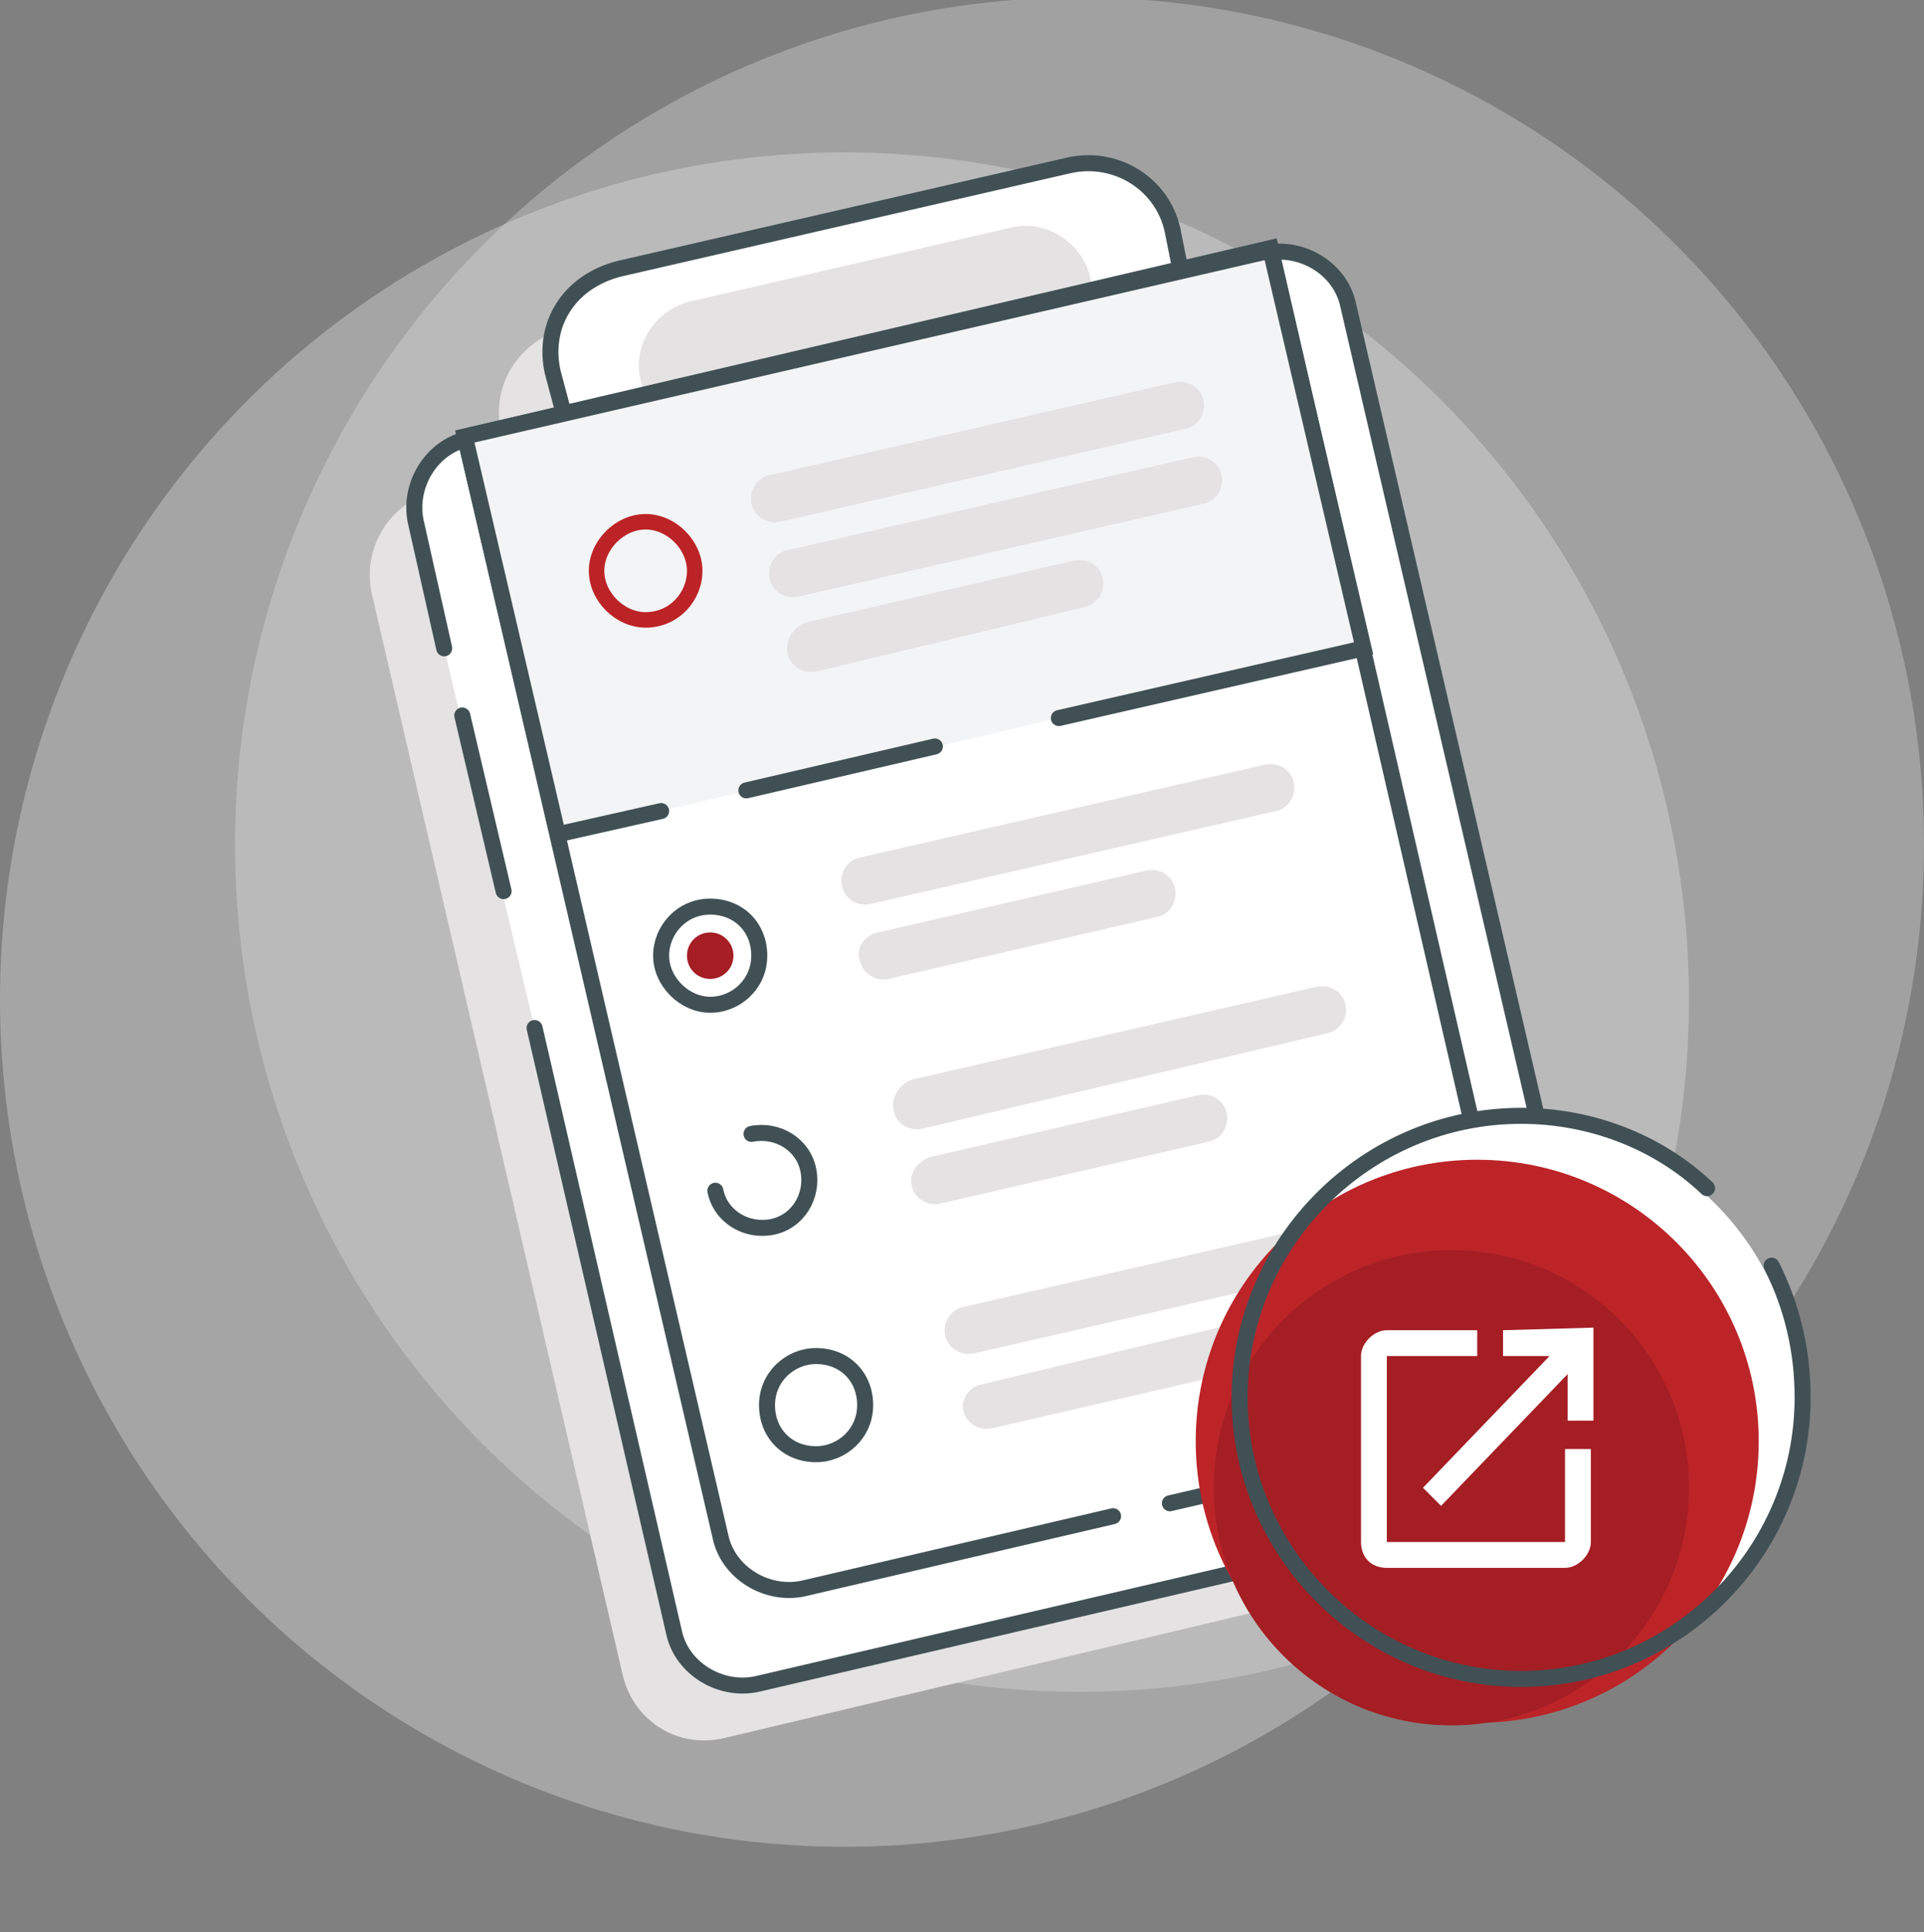 <?xml version="1.0" encoding="utf-8"?>
<!-- Generator: Adobe Illustrator 27.9.0, SVG Export Plug-In . SVG Version: 6.00 Build 0)  -->
<svg version="1.1" id="Group_325" xmlns="http://www.w3.org/2000/svg" xmlns:xlink="http://www.w3.org/1999/xlink" x="0px" y="0px"
	 width="74.5px" height="74.8px" viewBox="0 0 74.5 74.8" style="enable-background:new 0 0 74.5 74.8;" xml:space="preserve">
<rect x="0" y="0" width="74.5" height="74.8" fill="#808080" stroke="none"/>
<style type="text/css">
	.st0{opacity:0.38;fill:#E4E2E2;enable-background:new    ;}
	.st1{opacity:0.34;fill:#E4E2E2;enable-background:new    ;}
	.st2{fill-rule:evenodd;clip-rule:evenodd;fill:#E4E2E2;}
	.st3{fill-rule:evenodd;clip-rule:evenodd;fill:#FFFFFF;stroke:#415055;stroke-width:0.62;stroke-linecap:round;}
	.st4{fill:#FFFFFF;stroke:#415055;stroke-width:0.62;stroke-linecap:round;}
	.st5{fill:#A41E24;}
	.st6{fill-rule:evenodd;clip-rule:evenodd;fill:#F3F4F5;stroke:#415055;stroke-width:0.62;stroke-linecap:round;}
	.st7{fill:#F3F4F5;stroke:#BC2326;stroke-width:0.6;stroke-linecap:round;}
	.st8{fill:#FFFFFF;}
	.st9{fill:#BC2428;}
	.st10{fill:none;stroke:#415055;stroke-width:0.62;stroke-linecap:round;}
	.st11{fill:none;stroke:#A41E24;stroke-width:0.19;stroke-linecap:round;stroke-linejoin:round;}
</style>
<g id="_2_MIIO.psd">
	<g id="Group_325-2">
		<ellipse id="Oval-2" class="st0" cx="32.7" cy="38.7" rx="32.7" ry="32.8"/>
		<ellipse id="Oval-2-Copy" class="st1" cx="41.8" cy="32.7" rx="32.7" ry="32.8"/>
	</g>
	<g id="quizz">
		<path id="Combined-Shape" class="st2" d="M19.8,18.2l-0.4-1.5c-0.4-1.8,0.7-3.5,2.5-4l0,0l17.3-4.1c1.8-0.4,3.5,0.7,3.9,2.5l0,0
			l0.3,1.5l0,0.1l3-0.7c1.8-0.4,3.5,0.7,3.9,2.5c0,0,0,0,0,0l9.7,41.8c0.4,1.8-0.7,3.5-2.5,4L28,67.3c-1.8,0.4-3.5-0.7-3.9-2.5
			c0,0,0,0,0,0L14.4,23c-0.4-1.8,0.7-3.5,2.4-4l3-0.7C19.8,18.3,19.8,18.2,19.8,18.2L19.8,18.2z"/>
		<path id="Rectangle-2-Copy-7" class="st3" d="M20.7,39.8l5.4,23.4c0.3,1.4,1.8,2.3,3.2,2l0,0l30.9-7.2c1.4-0.3,2.3-1.8,2-3.2
			l-10-43c-0.3-1.4-1.8-2.3-3.2-2c0,0,0,0,0,0l-30.9,7.2c-1.4,0.3-2.3,1.8-2,3.2l0,0l0,0l1.1,4.9 M17.9,27.7l1.6,6.8"/>
		<path id="Rectangle-2-Copy-6" class="st3" d="M21.4,14.4l0.4,1.5c0.4,1.8,2.2,2.9,4,2.5l17.4-4c1.8-0.4,2.9-2.2,2.5-4l0,0
			l-0.3-1.5c-0.4-1.8-2.2-2.9-4-2.5l-17.4,4C22,10.9,21,12.6,21.4,14.4L21.4,14.4L21.4,14.4z"/>
		<path id="Rectangle-2-Copy-4" class="st2" d="M24.8,14.7L24.8,14.7c0.3,1.3,1.6,2.2,3,1.9l12.6-2.9c1.3-0.3,2.2-1.6,1.8-3l0,0l0,0
			c-0.3-1.3-1.7-2.2-3-1.9l0,0l-12.6,2.9C25.3,12.1,24.5,13.4,24.8,14.7C24.8,14.7,24.8,14.7,24.8,14.7z"/>
		<path id="Rectangle-2-Copy" class="st3" d="M53.7,56.2l3.3-0.8c1.4-0.3,2.3-1.8,2-3.2L49.2,9.6L18,16.9l0,0l9.9,42.6
			c0.3,1.4,1.8,2.3,3.2,2l0,0l12-2.8 M45.3,58.2l5.6-1.3"/>
		<path id="Oval-13" class="st4" d="M27.5,38.9c1,0,1.9-0.8,1.9-1.9s-0.8-1.9-1.9-1.9S25.6,36,25.6,37S26.5,38.9,27.5,38.9
			L27.5,38.9L27.5,38.9z"/>
		<path id="Oval-13-Copy-3" class="st5" d="M27.5,37.9c0.5,0,0.9-0.4,0.9-0.9s-0.4-0.9-0.9-0.9s-0.9,0.4-0.9,0.9S27,37.9,27.5,37.9
			L27.5,37.9z"/>
		<path id="Rectangle-15" class="st6" d="M41,27.8l11.8-2.7L49.2,9.7L18,16.9l0,0l3.6,15.4l4-0.9 M28.9,30.6l7.3-1.7"/>
		<path id="Rectangle-7" class="st2" d="M32.6,34.3L32.6,34.3c0.1,0.5,0.6,0.8,1.1,0.7l15.7-3.6c0.5-0.1,0.8-0.6,0.7-1.1l0,0
			c-0.1-0.5-0.6-0.8-1.1-0.7l-15.7,3.6C32.8,33.3,32.5,33.8,32.6,34.3C32.6,34.2,32.6,34.3,32.6,34.3L32.6,34.3z"/>
		<path id="Rectangle-7-Copy-2" class="st2" d="M33.3,37.2L33.3,37.2c0.1,0.5,0.6,0.8,1.1,0.7l10.4-2.4c0.5-0.1,0.8-0.6,0.7-1.1l0,0
			c-0.1-0.5-0.6-0.8-1.1-0.7l-10.4,2.4C33.5,36.2,33.1,36.7,33.3,37.2C33.3,37.2,33.3,37.2,33.3,37.2L33.3,37.2z"/>
		<path id="Rectangle-7-Copy-8" class="st2" d="M29.8,22.4L29.8,22.4c0.1,0.5,0.6,0.8,1.1,0.7l15.7-3.6c0.5-0.1,0.8-0.6,0.7-1.1l0,0
			c-0.1-0.5-0.6-0.8-1.1-0.7l-15.7,3.6C30,21.4,29.7,21.9,29.8,22.4L29.8,22.4z"/>
		<path id="Oval-9" class="st7" d="M25,24c1.1,0,1.9-0.9,1.9-1.9s-0.9-1.9-1.9-1.9s-1.9,0.9-1.9,1.9S24,24,25,24L25,24L25,24z"/>
		<path id="Rectangle-7-Copy-9" class="st2" d="M29.1,19.5L29.1,19.5c0.1,0.5,0.6,0.8,1.1,0.7l15.7-3.6c0.5-0.1,0.8-0.6,0.7-1.1l0,0
			c-0.1-0.5-0.6-0.8-1.1-0.7l-15.7,3.6C29.3,18.5,29,19,29.1,19.5L29.1,19.5z"/>
		<path id="Rectangle-7-Copy-7" class="st2" d="M30.5,25.3L30.5,25.3c0.1,0.5,0.6,0.8,1.1,0.7L42,23.5c0.5-0.1,0.8-0.6,0.7-1.1l0,0
			c-0.1-0.5-0.6-0.8-1.1-0.7l-10.4,2.4C30.7,24.3,30.4,24.8,30.5,25.3C30.5,25.2,30.5,25.2,30.5,25.3L30.5,25.3z"/>
		<path id="Oval-13-Copy" class="st3" d="M29.1,43.9c1-0.2,2,0.4,2.2,1.4s-0.4,2-1.4,2.2l0,0c-1,0.2-2-0.4-2.2-1.4l0,0"/>
		<path id="Rectangle-7-Copy-4" class="st2" d="M34.6,43L34.6,43c0.1,0.5,0.6,0.8,1.1,0.7L51.4,40c0.5-0.1,0.8-0.6,0.7-1.1l0,0
			c-0.1-0.5-0.6-0.8-1.1-0.7l-15.7,3.6C34.8,42,34.5,42.5,34.6,43L34.6,43z"/>
		<path id="Rectangle-7-Copy-3" class="st2" d="M35.3,45.9L35.3,45.9c0.1,0.5,0.6,0.8,1.1,0.7l10.4-2.4c0.5-0.1,0.8-0.6,0.7-1.1l0,0
			c-0.1-0.5-0.6-0.8-1.1-0.7L36,44.8C35.5,45,35.2,45.4,35.3,45.9L35.3,45.9z"/>
		<path id="Oval-13-Copy-2" class="st4" d="M31.6,56.3c1,0,1.9-0.8,1.9-1.9s-0.8-1.9-1.9-1.9c-1,0-1.9,0.8-1.9,1.9
			S30.5,56.3,31.6,56.3L31.6,56.3L31.6,56.3z"/>
		<path id="Rectangle-7-Copy-6" class="st2" d="M36.6,51.7L36.6,51.7c0.1,0.5,0.6,0.8,1.1,0.7l15.7-3.6c0.5-0.1,0.8-0.6,0.7-1.1l0,0
			c-0.1-0.5-0.6-0.8-1.1-0.7l-15.7,3.6C36.8,50.7,36.5,51.2,36.6,51.7C36.6,51.7,36.6,51.7,36.6,51.7L36.6,51.7z"/>
		<path id="Rectangle-7-Copy-5" class="st2" d="M37.3,54.6L37.3,54.6c0.1,0.5,0.6,0.8,1.1,0.7l10.4-2.4c0.5-0.1,0.8-0.6,0.7-1.1l0,0
			c-0.1-0.5-0.6-0.8-1.1-0.7L38,53.6C37.5,53.7,37.2,54.2,37.3,54.6L37.3,54.6z"/>
	</g>
	<g id="Group-3-Copy">
		<circle id="Oval-10" class="st8" cx="58.7" cy="54.3" r="10.9"/>
		<circle id="Oval-10-Copy-2" class="st9" cx="57.2" cy="55.8" r="10.9"/>
		<circle id="Oval-10-Copy-5" class="st5" cx="56.2" cy="57.6" r="9.2"/>
		<path id="Oval-10-Copy-3" class="st10" d="M68.6,49c0.8,1.6,1.2,3.3,1.2,5.1c0,6-4.9,10.9-10.9,10.9l0,0c-6,0-10.9-4.9-10.9-10.9
			l0,0c0-6,4.9-10.9,10.9-10.9l0,0c2.7,0,5.3,1,7.2,2.8"/>
		<path id="Path_852" class="st11" d="M61.6,57.9l-1-0.4c0,0-0.3,0.2-0.4,0.2c-0.1,0-0.4,0.1-0.4,0.1l-0.4,1c0,0-0.5,0-0.7,0
			s-0.7,0-0.7,0l-0.4-1c0,0-0.3-0.1-0.4-0.1s-0.4-0.2-0.4-0.2"/>
		<path class="st8" d="M58.2,51.5v1h1.8l-4.9,5.1l0.7,0.7l4.9-5.1v1.8h1v-3.6L58.2,51.5L58.2,51.5z M60.6,59.7h-6.9v-7.2h3.5v-1
			h-3.5c-0.5,0-1,0.5-1,1v7.2c0,0.6,0.4,1,1,1h6.9c0.5,0,1-0.5,1-1v-3.6h-1V59.7z"/>
	</g>
</g>
</svg>
